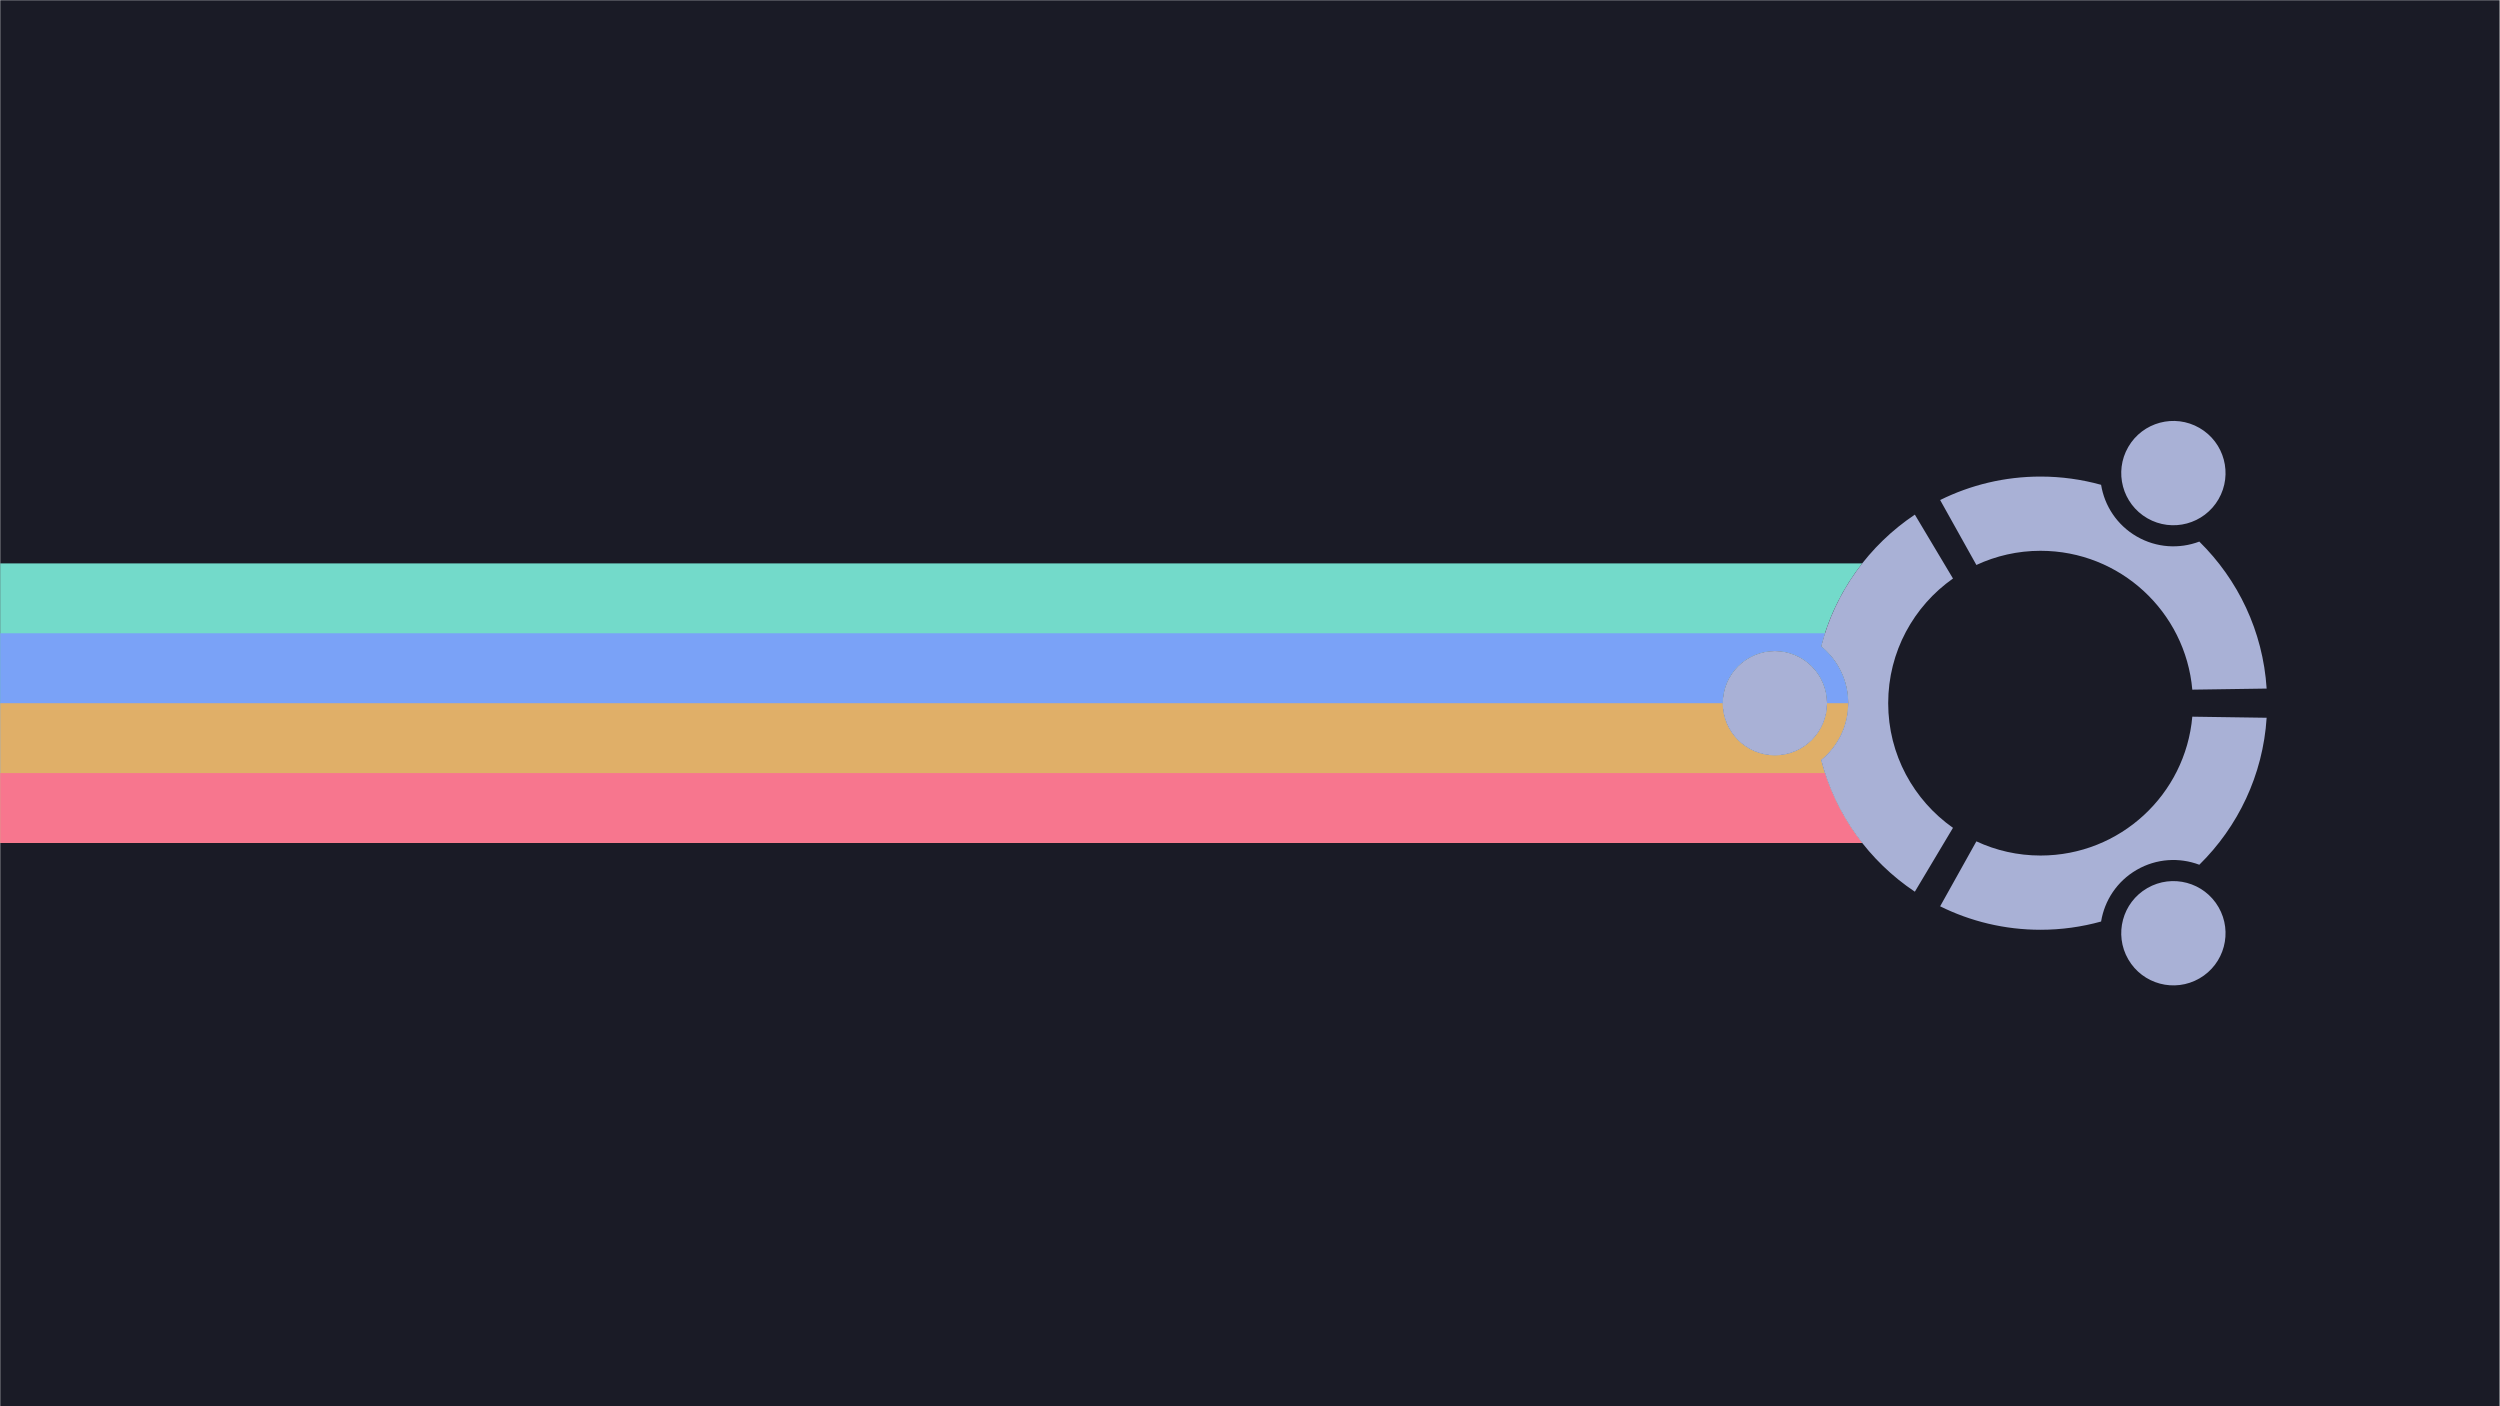 <?xml version="1.0" encoding="UTF-8" standalone="no"?>
<svg
   version="1.1"
   id="svg5033"
   xml:space="preserve"
   width="1920"
   height="1080"
   viewBox="0 0 1920 1080"
   sodipodi:docname="ubuntu_00_scalable.svg"
   inkscape:version="1.2 (dc2aedaf03, 2022-05-15)"
   inkscape:export-filename="/home/fjall/1577101987penguin-silhouette-3-freesvg.org.png"
   inkscape:export-xdpi="96"
   inkscape:export-ydpi="96"
   xmlns:inkscape="http://www.inkscape.org/namespaces/inkscape"
   xmlns:sodipodi="http://sodipodi.sourceforge.net/DTD/sodipodi-0.dtd"
   xmlns="http://www.w3.org/2000/svg"
   xmlns:svg="http://www.w3.org/2000/svg"
   xmlns:rdf="http://www.w3.org/1999/02/22-rdf-syntax-ns#"
   xmlns:cc="http://creativecommons.org/ns#"
   xmlns:dc="http://purl.org/dc/elements/1.1/"><defs
     id="defs5037"><marker
       style="overflow:visible"
       id="Arrow1Lstart"
       refX="0"
       refY="0"
       orient="auto"
       inkscape:stockid="Arrow1Lstart"
       inkscape:isstock="true"><path
         transform="matrix(0.8,0,0,0.8,10,0)"
         style="fill:#c53d3d;fill-opacity:0.795;fill-rule:evenodd;stroke:none;stroke-width:1pt;stroke-opacity:1"
         d="M 0,0 5,-5 -12.5,0 5,5 Z"
         id="path2155" /></marker><clipPath
       clipPathUnits="userSpaceOnUse"
       id="clipPath5049"><path
         d="M 0,600 H 600 V 0 H 0 Z"
         id="path5047"
         inkscape:connector-curvature="0" /></clipPath></defs><sodipodi:namedview
     pagecolor="#ffffff"
     bordercolor="#666666"
     borderopacity="1"
     objecttolerance="10"
     gridtolerance="10"
     guidetolerance="10"
     inkscape:pageopacity="0"
     inkscape:pageshadow="2"
     inkscape:window-width="1670"
     inkscape:window-height="1048"
     id="namedview5035"
     showgrid="false"
     inkscape:zoom="0.42670797"
     inkscape:cx="959.67272"
     inkscape:cy="515.57509"
     inkscape:window-x="2170"
     inkscape:window-y="32"
     inkscape:window-maximized="1"
     inkscape:current-layer="g5041"
     inkscape:document-rotation="0"
     inkscape:snap-global="false"
     showguides="true"
     inkscape:guide-bbox="true"
     fit-margin-top="0"
     fit-margin-left="0"
     fit-margin-right="0"
     fit-margin-bottom="0"
     inkscape:showpageshadow="0"
     inkscape:pagecheckerboard="0"
     inkscape:deskcolor="#d1d1d1"><inkscape:grid
       type="xygrid"
       id="grid997"
       originx="725.494"
       originy="-129.701" /></sodipodi:namedview><g
     id="g5041"
     inkscape:groupmode="layer"
     inkscape:label="penguin-clipart-publicdomainvectors.org"
     transform="matrix(1.333,0,0,-1.333,725.494,670.299)"><g
       id="g956"
       transform="translate(46.384,0.711)" /><g
       id="g944"
       transform="translate(96.726,0.711)" /><g
       inkscape:export-filename="/home/fjall/g90611.png"
       inkscape:export-xdpi="128"
       inkscape:export-ydpi="128"
       id="g906"><rect
         style="fill:#1a1b26;fill-opacity:1;stroke-width:78.727;stroke-linecap:round;stroke-linejoin:round;paint-order:stroke markers fill;fill-rule:nonzero"
         id="rect835"
         width="1440"
         height="810"
         x="-544.121"
         y="-502.724"
         transform="scale(1,-1)" /><path
         id="rect2943"
         style="fill:#73daca;fill-opacity:1;stroke:none;stroke-width:6.258;stroke-linejoin:round;stroke-miterlimit:4;stroke-dasharray:none;stroke-opacity:1;paint-order:stroke markers fill"
         d="M 0 432.611 L 0 647.389 L 1430.367 647.389 C 1415.779 628.81 1404.887 607.193 1398.805 583.639 C 1411.462 573.324 1419.551 557.612 1419.551 540.002 C 1419.551 522.39 1411.464 506.68 1398.807 496.363 C 1404.89 472.809 1415.784 451.191 1430.373 432.611 L 0 432.611 z M 1363.281 499.936 C 1385.408 499.936 1403.344 517.868 1403.344 540.002 C 1403.344 562.13 1385.408 580.066 1363.281 580.066 C 1341.147 580.066 1323.211 562.13 1323.211 540.002 C 1323.211 517.868 1341.147 499.936 1363.281 499.936 z "
         transform="matrix(0.75,0,0,-0.75,-544.121,502.724)" /><path
         id="rect2945"
         style="fill:#7aa2f7;fill-opacity:1;stroke:none;stroke-width:5.42;stroke-linejoin:round;stroke-miterlimit:4;stroke-dasharray:none;stroke-opacity:1;paint-order:stroke markers fill"
         d="M 0 486.305 L 0 647.389 L 1430.367 647.389 C 1415.779 628.81 1404.887 607.193 1398.805 583.639 C 1411.462 573.324 1419.551 557.612 1419.551 540.002 C 1419.551 522.39 1411.464 506.68 1398.807 496.363 C 1399.684 492.967 1400.672 489.617 1401.746 486.305 L 0 486.305 z M 1363.281 499.936 C 1385.408 499.936 1403.344 517.868 1403.344 540.002 C 1403.344 562.13 1385.408 580.066 1363.281 580.066 C 1341.147 580.066 1323.211 562.13 1323.211 540.002 C 1323.211 517.868 1341.147 499.936 1363.281 499.936 z "
         transform="matrix(0.75,0,0,-0.75,-544.121,502.724)" /><path
         id="path940"
         style="fill:#e0af68;fill-opacity:1;stroke:none;stroke-width:4.425;stroke-linejoin:round;stroke-miterlimit:4;stroke-dasharray:none;stroke-opacity:1;paint-order:stroke markers fill"
         d="M 0 540 L 0 647.389 L 1430.367 647.389 C 1415.779 628.81 1404.887 607.193 1398.805 583.639 C 1411.462 573.324 1419.551 557.612 1419.551 540.002 C 1419.551 540.001 1419.551 540.001 1419.551 540 L 1403.344 540 C 1403.344 540.001 1403.344 540.001 1403.344 540.002 C 1403.344 562.13 1385.408 580.066 1363.281 580.066 C 1341.147 580.066 1323.211 562.13 1323.211 540.002 C 1323.211 540.001 1323.211 540.001 1323.211 540 L 0 540 z "
         transform="matrix(0.75,0,0,-0.75,-544.121,502.724)" /><path
         id="path949"
         style="fill:#f7768e;fill-opacity:1;stroke:none;stroke-width:3.129;stroke-linejoin:round;stroke-miterlimit:4;stroke-dasharray:none;stroke-opacity:1;paint-order:stroke markers fill"
         d="M 0 593.693 L 0 647.389 L 1430.367 647.389 C 1417.881 631.488 1408.114 613.356 1401.742 593.693 L 0 593.693 z "
         transform="matrix(0.75,0,0,-0.75,-544.121,502.724)" /><path
         id="path882"
         d="m 692.906,204.263 c 14.373,-8.3 32.746,-3.377 41.041,10.991 8.299,14.374 3.38,32.746 -10.994,41.045 -14.371,8.296 -32.744,3.374 -41.042,-11 -8.296,-14.369 -3.374,-32.741 10.996,-41.037 z M 631.401,9.939 c -13.215,0 -25.738,2.938 -36.98,8.167 L 573.54,-19.314 c 17.442,-8.637 37.079,-13.517 57.861,-13.517 12.086,0 23.772,1.675 34.877,4.75 1.965,12.07 9.132,23.194 20.558,29.792 11.406,6.585 24.606,7.238 36.032,2.919 22.221,21.85 36.681,51.578 38.786,84.684 l -42.83,0.624 C 714.883,45.095 677.262,9.939 631.401,9.939 Z m 0,175.572 c 45.862,0 83.482,-35.163 87.424,-80.001 l 42.83,0.625 c -2.108,33.103 -16.567,62.83 -38.791,84.679 -11.425,-4.315 -24.624,-3.661 -36.031,2.925 -11.425,6.595 -18.59,17.718 -20.555,29.79 -11.104,3.072 -22.79,4.749 -34.876,4.749 -20.782,0 -40.417,-4.879 -57.858,-13.518 l 20.88,-37.416 c 11.24,5.229 23.763,8.167 36.978,8.167 z m -87.785,-87.786 c 0,29.7 14.76,55.932 37.327,71.817 l -21.97,36.805 C 532.675,188.774 513.11,161.914 504.985,130.451 c 9.493,-7.737 15.558,-19.52 15.558,-32.729 0,-13.208 -6.067,-24.99 -15.56,-32.726 8.124,-31.464 27.689,-58.324 53.989,-75.897 l 21.971,36.806 c -22.568,15.883 -37.327,42.115 -37.327,71.819 z M 692.91,-8.812 c -14.374,-8.299 -19.296,-26.67 -10.999,-41.038 8.299,-14.374 26.669,-19.299 41.044,-11 14.37,8.297 19.293,26.67 10.994,41.042 -8.296,14.367 -26.67,19.292 -41.039,10.996 z M 478.34,127.773 c -16.601,0 -30.052,-13.45 -30.052,-30.051 0,-16.596 13.452,-30.048 30.052,-30.048 16.595,0 30.048,13.452 30.048,30.048 0,16.601 -13.453,30.051 -30.048,30.051"
         style="fill:#a9b1d6;fill-opacity:1;fill-rule:nonzero;stroke:none;stroke-width:5.002" /></g></g></svg>
